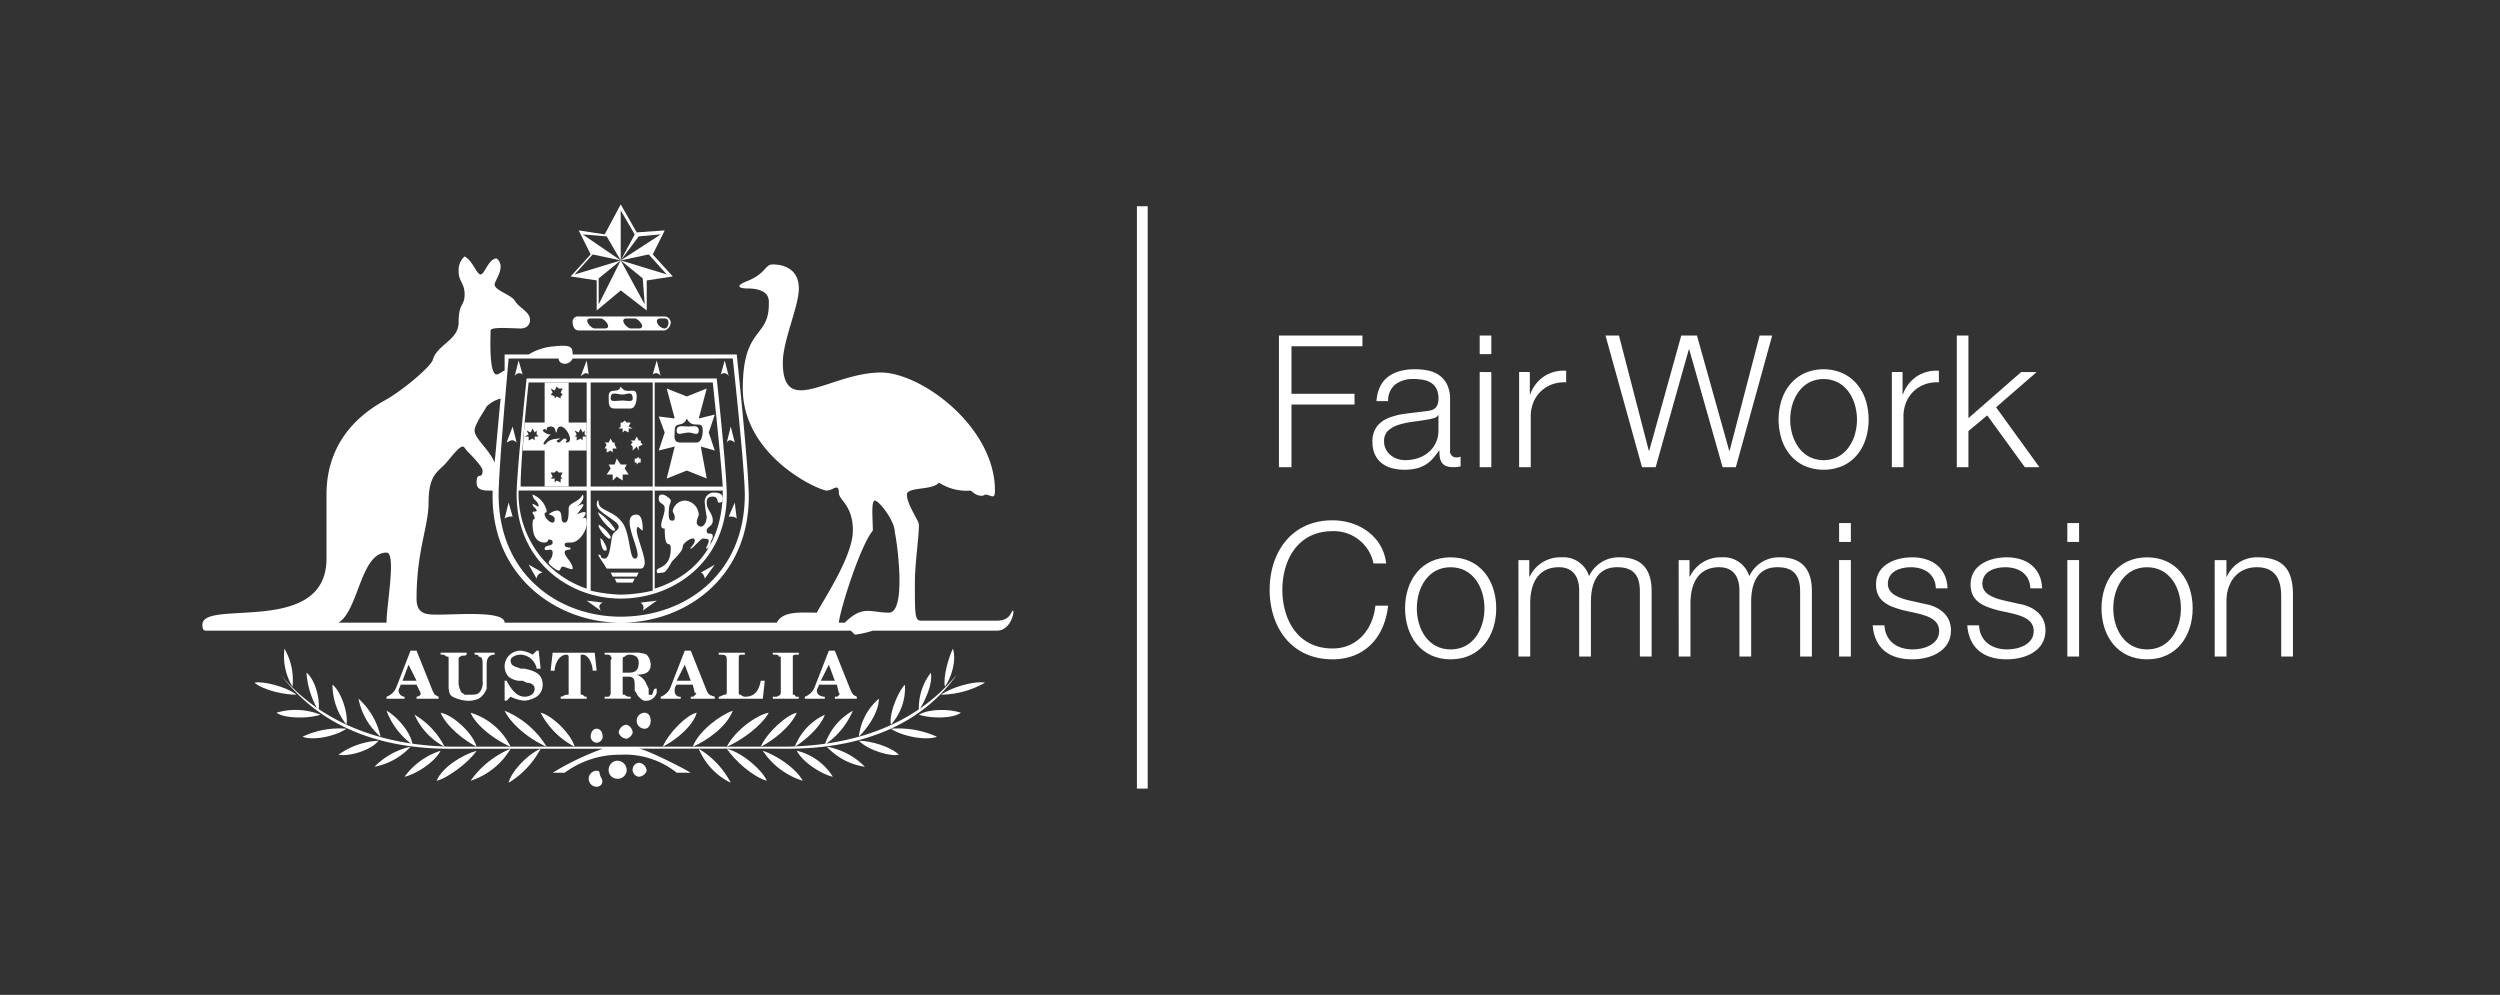 <svg xmlns="http://www.w3.org/2000/svg" width="361.658" height="143.917" viewBox="0 0 361.658 143.917">
  <rect x="0" y="0" width="361.658" height="143.917" fill="#333333" stroke="none"/>
  <g id="Group_93" data-name="Group 93" transform="translate(0 -0.532)">
    <rect id="Rectangle_1052" data-name="Rectangle 1052" width="361.658" height="143.917" transform="translate(0 0.532)" fill="none"/>
    <g id="Group_88" data-name="Group 88" transform="translate(29.282 30.099)">
      <path id="Path_391" data-name="Path 391" d="M48.368,110.858a8.613,8.613,0,0,0,1.161,5.5,9.069,9.069,0,0,0-1.161-5.5Z" transform="translate(-36.499 -46.586)" fill="#fff" fill-rule="evenodd"/>
      <path id="Path_392" data-name="Path 392" d="M52.127,114.94a12.308,12.308,0,0,0,1.738,5.506c.287-1.741-.579-4.635-1.738-5.506Z" transform="translate(-37.072 -47.196)" fill="#fff" fill-rule="evenodd"/>
      <path id="Path_393" data-name="Path 393" d="M56.551,116.983a9.343,9.343,0,0,0,2.025,5.792c.293-1.737-.866-4.922-2.025-5.792Z" transform="translate(-37.733 -47.501)" fill="#fff" fill-rule="evenodd"/>
      <path id="Path_394" data-name="Path 394" d="M60.977,119.366a9.645,9.645,0,0,0,3.185,5.5,10.339,10.339,0,0,0-3.185-5.5Z" transform="translate(-38.394 -47.857)" fill="#fff" fill-rule="evenodd"/>
      <path id="Path_395" data-name="Path 395" d="M65.741,121.413a10.744,10.744,0,0,0,3.764,4.921c-.289-2.028-2.6-4.344-3.764-4.921Z" transform="translate(-39.106 -48.163)" fill="#fff" fill-rule="evenodd"/>
      <path id="Path_396" data-name="Path 396" d="M70.507,122.091a9.6,9.6,0,0,0,4.342,4.631,11.246,11.246,0,0,0-4.342-4.631Z" transform="translate(-39.819 -48.264)" fill="#fff" fill-rule="evenodd"/>
      <path id="Path_397" data-name="Path 397" d="M74.934,121.75c.868,2.03,3.472,4.055,5.212,4.921-.58-2.03-3.478-4.631-5.212-4.921Z" transform="translate(-40.48 -48.213)" fill="#fff" fill-rule="evenodd"/>
      <path id="Path_398" data-name="Path 398" d="M80.035,121.75c.874,2.03,3.766,4.055,5.793,4.921a9.505,9.505,0,0,0-5.793-4.921Z" transform="translate(-41.242 -48.213)" fill="#fff" fill-rule="evenodd"/>
      <path id="Path_399" data-name="Path 399" d="M85.824,121.413c1.158,2.317,4.052,4.341,6.08,5.208a12.847,12.847,0,0,0-6.08-5.208Z" transform="translate(-42.107 -48.163)" fill="#fff" fill-rule="evenodd"/>
      <path id="Path_400" data-name="Path 400" d="M91.949,121.75a11.509,11.509,0,0,0,4.925,4.921c-.581-2.03-3.475-4.631-4.925-4.921Z" transform="translate(-43.023 -48.213)" fill="#fff" fill-rule="evenodd"/>
      <path id="Path_401" data-name="Path 401" d="M86.506,132.8a12.644,12.644,0,0,0,4.63-4.924c-2.024.869-4.34,3.475-4.63,4.924Z" transform="translate(-42.209 -49.129)" fill="#fff" fill-rule="evenodd"/>
      <path id="Path_402" data-name="Path 402" d="M80.035,132.511a10.482,10.482,0,0,0,5.793-4.635,13.376,13.376,0,0,0-5.793,4.635Z" transform="translate(-41.242 -49.129)" fill="#fff" fill-rule="evenodd"/>
      <path id="Path_403" data-name="Path 403" d="M74.253,132.562c.868-2.028,3.764-3.765,5.791-4.345-1.159,1.735-4.345,4.053-5.791,4.345Z" transform="translate(-40.378 -49.18)" fill="#fff" fill-rule="evenodd"/>
      <path id="Path_404" data-name="Path 404" d="M68.807,131.978a10.444,10.444,0,0,1,5.211-3.761c-.871,1.735-3.765,3.475-5.211,3.761Z" transform="translate(-39.565 -49.18)" fill="#fff" fill-rule="evenodd"/>
      <path id="Path_405" data-name="Path 405" d="M63.7,130.432a10.456,10.456,0,0,1,5.211-2.9,9.537,9.537,0,0,1-5.211,2.9Z" transform="translate(-38.801 -49.078)" fill="#fff" fill-rule="evenodd"/>
      <path id="Path_406" data-name="Path 406" d="M57.573,128.542a10.774,10.774,0,0,1,5.791-2.025c-1.156,1.446-4.342,2.312-5.791,2.025Z" transform="translate(-37.886 -48.926)" fill="#fff" fill-rule="evenodd"/>
      <path id="Path_407" data-name="Path 407" d="M51.446,125.618a12.506,12.506,0,0,1,6.367-1.158c-1.735,1.158-4.92,1.739-6.367,1.158Z" transform="translate(-36.97 -48.607)" fill="#fff" fill-rule="evenodd"/>
      <path id="Path_408" data-name="Path 408" d="M47.023,121.679a9.66,9.66,0,0,1,6.366.29c-1.738.577-5.211.577-6.366-.29Z" transform="translate(-36.309 -48.143)" fill="#fff" fill-rule="evenodd"/>
      <path id="Path_409" data-name="Path 409" d="M43.278,116.638c1.445,1.154,4.34,1.735,6.08,1.735-1.449-1.16-4.921-2.025-6.08-1.735Z" transform="translate(-35.75 -47.441)" fill="#fff" fill-rule="evenodd"/>
      <path id="Path_410" data-name="Path 410" d="M104.685,132.524a1.323,1.323,0,0,0,1.445-1.154,1.369,1.369,0,0,0-1.445-1.453,1.328,1.328,0,0,0-1.162,1.453,1.246,1.246,0,0,0,1.162,1.154Z" transform="translate(-44.752 -49.434)" fill="#fff" fill-rule="evenodd"/>
      <path id="Path_411" data-name="Path 411" d="M109.446,124.066c.578,0,.868-.579.868-1.159s-.291-1.157-.868-1.157a1.158,1.158,0,1,0,0,2.316Z" transform="translate(-45.464 -48.213)" fill="#fff" fill-rule="evenodd"/>
      <path id="Path_412" data-name="Path 412" d="M96.921,126.863a13.333,13.333,0,0,0-8.107,2.606H87.076a40.232,40.232,0,0,1,7.239-3.475H73.178c-16.5.29-22.871-7.525-25.474-10.714C49.728,117.6,56.677,125.7,73.178,125.7h46.9c16.8,0,23.451-8.107,25.478-10.425-2.314,3.189-8.681,11-25.478,10.714H99.526c.868,0,6.076,2.607,7.53,3.475h-2.032a11.994,11.994,0,0,0-8.1-2.606Z" transform="translate(-36.411 -47.247)" fill="#fff" fill-rule="evenodd"/>
      <path id="Path_413" data-name="Path 413" d="M161.855,110.858c.578,1.736-.285,4.343-1.158,5.5-.291-1.447.58-4.341,1.158-5.5Z" transform="translate(-53.288 -46.586)" fill="#fff" fill-rule="evenodd"/>
      <path id="Path_414" data-name="Path 414" d="M158.012,114.94c.29,1.738-.865,4.055-1.736,5.506a8.374,8.374,0,0,1,1.736-5.506Z" transform="translate(-52.629 -47.196)" fill="#fff" fill-rule="evenodd"/>
      <path id="Path_415" data-name="Path 415" d="M153.542,116.983a7.9,7.9,0,0,1-2.029,5.792c-.29-1.737,1.156-4.922,2.029-5.792Z" transform="translate(-51.918 -47.501)" fill="#fff" fill-rule="evenodd"/>
      <path id="Path_416" data-name="Path 416" d="M148.966,119.366c0,2.028-1.736,4.344-2.894,5.5a8.512,8.512,0,0,1,2.894-5.5Z" transform="translate(-51.111 -47.857)" fill="#fff" fill-rule="evenodd"/>
      <path id="Path_417" data-name="Path 417" d="M144.338,121.413a11.267,11.267,0,0,1-4.058,4.921,8.8,8.8,0,0,1,4.058-4.921Z" transform="translate(-50.245 -48.163)" fill="#fff" fill-rule="evenodd"/>
      <path id="Path_418" data-name="Path 418" d="M139.517,122.091c-.575,1.74-2.889,3.765-4.34,4.631a8.553,8.553,0,0,1,4.34-4.631Z" transform="translate(-49.483 -48.264)" fill="#fff" fill-rule="evenodd"/>
      <path id="Path_419" data-name="Path 419" d="M134.6,121.75c-.866,2.03-3.47,4.055-5.209,4.921.866-2.03,3.763-4.631,5.209-4.921Z" transform="translate(-48.618 -48.213)" fill="#fff" fill-rule="evenodd"/>
      <path id="Path_420" data-name="Path 420" d="M129.686,121.75c-1.156,2.03-4.053,4.055-6.076,4.921,1.155-2.315,4.34-4.631,6.076-4.921Z" transform="translate(-47.754 -48.213)" fill="#fff" fill-rule="evenodd"/>
      <path id="Path_421" data-name="Path 421" d="M123.61,121.413c-.865,2.317-3.765,4.341-5.789,5.208.868-2.315,4.053-4.631,5.789-5.208Z" transform="translate(-46.889 -48.163)" fill="#fff" fill-rule="evenodd"/>
      <path id="Path_422" data-name="Path 422" d="M117.635,121.75c-.578,2.03-3.185,4.055-4.923,4.921.871-2.03,3.481-4.631,4.923-4.921Z" transform="translate(-46.125 -48.213)" fill="#fff" fill-rule="evenodd"/>
      <path id="Path_423" data-name="Path 423" d="M123.475,132.8a9.538,9.538,0,0,1-4.633-4.924,12.494,12.494,0,0,1,4.633,4.924Z" transform="translate(-47.042 -49.129)" fill="#fff" fill-rule="evenodd"/>
      <path id="Path_424" data-name="Path 424" d="M129.4,132.511c-2.027-.583-4.631-2.9-5.786-4.635,2.314.579,5.211,3.189,5.786,4.635Z" transform="translate(-47.754 -49.129)" fill="#fff" fill-rule="evenodd"/>
      <path id="Path_425" data-name="Path 425" d="M135.525,132.562c-1.161-2.028-4.052-3.765-5.789-4.345a10.726,10.726,0,0,0,5.789,4.345Z" transform="translate(-48.669 -49.18)" fill="#fff" fill-rule="evenodd"/>
      <path id="Path_426" data-name="Path 426" d="M140.732,131.978a8.505,8.505,0,0,0-5.213-3.761c.87,1.735,3.765,3.475,5.213,3.761Z" transform="translate(-49.534 -49.18)" fill="#fff" fill-rule="evenodd"/>
      <path id="Path_427" data-name="Path 427" d="M146.126,130.432a10.181,10.181,0,0,0-5.5-2.9,9.339,9.339,0,0,0,5.5,2.9Z" transform="translate(-50.297 -49.078)" fill="#fff" fill-rule="evenodd"/>
      <path id="Path_428" data-name="Path 428" d="M151.861,128.542c-1.156-1.158-4.053-2.025-5.789-2.025,1.446,1.446,4.633,2.312,5.789,2.025Z" transform="translate(-51.111 -48.926)" fill="#fff" fill-rule="evenodd"/>
      <path id="Path_429" data-name="Path 429" d="M158.181,125.618a13.617,13.617,0,0,0-6.662-1.158c1.736,1.158,5.209,1.739,6.662,1.158Z" transform="translate(-51.925 -48.607)" fill="#fff" fill-rule="evenodd"/>
      <path id="Path_430" data-name="Path 430" d="M162.363,121.679c-1.736-.577-4.633-.577-6.079.29,1.736.577,4.921.577,6.079-.29Z" transform="translate(-52.637 -48.143)" fill="#fff" fill-rule="evenodd"/>
      <path id="Path_431" data-name="Path 431" d="M166.4,116.638a13.274,13.274,0,0,1-6.372,1.735c1.736-1.16,4.924-2.025,6.372-1.735Z" transform="translate(-53.196 -47.441)" fill="#fff" fill-rule="evenodd"/>
      <path id="Path_432" data-name="Path 432" d="M101.332,126.5a.923.923,0,0,0,.867-.867c0-.583-.29-1.158-.867-1.158s-.871.575-.871,1.158a.923.923,0,0,0,.871.867Z" transform="translate(-44.295 -48.62)" fill="#fff" fill-rule="evenodd"/>
      <path id="Path_433" data-name="Path 433" d="M106.385,125.82a1.312,1.312,0,0,0,.868-.874,1.293,1.293,0,0,0-.868-1.154,1.244,1.244,0,0,0-1.158,1.154,1.292,1.292,0,0,0,1.158.874Z" transform="translate(-45.007 -48.519)" fill="#fff" fill-rule="evenodd"/>
      <path id="Path_434" data-name="Path 434" d="M108.477,132.283a1.28,1.28,0,0,0,1.155-.862,1.241,1.241,0,0,0-1.155-1.164,1.023,1.023,0,0,0,0,2.026Z" transform="translate(-45.363 -49.485)" fill="#fff" fill-rule="evenodd"/>
      <path id="Path_435" data-name="Path 435" d="M101.281,133.937c.577,0,1.157-.577.577-1.449-.289-.576,0-.862-.577-.862a1.156,1.156,0,1,0,0,2.312Z" transform="translate(-44.244 -49.689)" fill="#fff" fill-rule="evenodd"/>
      <path id="Path_436" data-name="Path 436" d="M69.216,111.2h.868l2.319,5.789c.286.581.286.581.865.871v.287H70.084v-.287a.9.9,0,0,0,.58-.29v-.292l-.58-1.158H67.769c0,.29-.291.579-.291.869a.927.927,0,0,0,.871.871v.287H65.741v-.287a2.379,2.379,0,0,0,1.449-1.45l2.025-5.21Zm.868,4.345-1.157-2.318-.868,2.318Z" transform="translate(-39.106 -46.637)" fill="#fff" fill-rule="evenodd"/>
      <path id="Path_437" data-name="Path 437" d="M74.934,111.542H78.7v.285c-.29.292-.868,0-.868.292a.28.28,0,0,0-.287.286v3.19a2.622,2.622,0,0,0,.287,1.444c0,.289.29.289.578.581h.867c.579,0,1.16,0,1.45-.581a2.173,2.173,0,0,0,.288-1.444v-2.318c0-.581,0-1.158-.578-1.158,0-.292-.287-.292-.581-.292v-.285h2.9v.285c-.872,0-1.158.578-1.158,1.45v3.472a2.882,2.882,0,0,1-1.159,1.448,3.664,3.664,0,0,1-1.737.291,5.431,5.431,0,0,1-2.028-.578c-.578-.29-.578-1.161-.578-1.74V112.4c0-.286,0-.286-.289-.286a1.058,1.058,0,0,0-.868-.292v-.285Z" transform="translate(-40.48 -46.688)" fill="#fff" fill-rule="evenodd"/>
      <path id="Path_438" data-name="Path 438" d="M85.824,115.544h.29c.579,1.154,1.448,2.315,2.605,2.315.582,0,1.449-.29,1.449-1.161,0-.579-.58-.864-1.158-.864l-.58-.29a2.743,2.743,0,0,1-2.025-.582,2.209,2.209,0,0,1-.58-1.446,2.284,2.284,0,0,1,2.318-2.317,4.151,4.151,0,0,1,1.734.577l.581-.577h.29l.287,2.6h-.577a2.455,2.455,0,0,0-2.315-2.026c-.58,0-1.449.292-1.449.869,0,.871.868.871,1.449,1.157h.578c1.157.293,2.606.579,2.606,2.317a2.075,2.075,0,0,1-.868,1.74,4.151,4.151,0,0,1-1.738.578,5.41,5.41,0,0,1-2.026-.578l-.579.578h-.29v-2.893Z" transform="translate(-42.107 -46.637)" fill="#fff" fill-rule="evenodd"/>
      <path id="Path_439" data-name="Path 439" d="M93.653,114.146l.289-2.6h6.082l.29,2.6h-.581c0-.869-.579-2.319-1.449-2.319-.291,0-.291,0-.291.292v5.21c0,.292,0,.292.291.292.29.29.29.29.582.29v.287H95.1v-.287c.288,0,.579-.29.868-.29h.289v-5.5a.284.284,0,0,0-.289-.292c-1.159,0-1.736,1.45-1.736,2.319Z" transform="translate(-43.277 -46.688)" fill="#fff" fill-rule="evenodd"/>
      <path id="Path_440" data-name="Path 440" d="M106.607,111.542h.58a3.693,3.693,0,0,1,1.733.285,2.218,2.218,0,0,1,.581,1.45c0,1.155-.868,1.444-2.027,1.444a2.367,2.367,0,0,1,1.446,1.449l.29.579v.871h.291c.29.29.29-.581.58-.871h.293v.579a1.6,1.6,0,0,1-1.742,1.159c-.282,0-.578-.291-.868-.578s-.291-.582-.578-.871v-.579c0-.865,0-1.447-.87-1.447h-.868v2.607h.29a.9.9,0,0,0,.578.29h.29v.287h-3.762v-.287h.577c.29-.29.29-.29.29-.582V112.7s.291-.578,0-.578c0-.292-.29-.292-.579-.292h-.287v-.285Zm-1.158,2.89h.868c.87,0,1.449-.286,1.449-1.446,0-.868-.578-1.159-1.449-1.159a.894.894,0,0,0-.578.292.281.281,0,0,0-.29.286v2.028Z" transform="translate(-44.651 -46.688)" fill="#fff" fill-rule="evenodd"/>
      <path id="Path_441" data-name="Path 441" d="M115.852,111.2h.868l2.311,5.789c.291.581.291.581,1.164.871v.287H116.72v-.287c.287,0,.578,0,.578-.29.287,0,.287-.292,0-.292l-.29-1.158h-2.319a1.07,1.07,0,0,0-.287.869.767.767,0,0,0,.866.871v.287h-2.889v-.287a2.4,2.4,0,0,0,1.449-1.45l2.026-5.21Zm.868,4.345-.868-2.318-1.164,2.318Z" transform="translate(-46.075 -46.637)" fill="#fff" fill-rule="evenodd"/>
      <path id="Path_442" data-name="Path 442" d="M122.245,118.2v-.287c.29,0,.578-.29.868-.29a.286.286,0,0,0,.293-.292V112.7c0-.578,0-.869-.871-.869h-.29v-.285h3.768v.285h-.583c-.29,0-.29.292-.29.578v4.635c0,.581,0,.581.29.581a.9.9,0,0,0,.583.29c1.443,0,2.026-.871,2.314-2.315h.575l-.285,2.6Z" transform="translate(-47.55 -46.688)" fill="#fff" fill-rule="evenodd"/>
      <path id="Path_443" data-name="Path 443" d="M131.439,118.2v-.287h.575c.578-.29.578-.29.578-.871v-4.921h-.285c0-.292-.293-.292-.58-.292h-.288v-.285h3.76v.285h-.29c-.291,0-.576,0-.576.292h0v5.5h.285a.285.285,0,0,0,.291.29h.29v.287Z" transform="translate(-48.924 -46.688)" fill="#fff" fill-rule="evenodd"/>
      <path id="Path_444" data-name="Path 444" d="M140.358,111.2h.865l2.317,5.789c.29.581.29.581.868.871v.287h-3.185v-.287c.291,0,.576,0,.576-.29.293,0,0-.292,0-.292l-.285-1.158h-2.6c0,.29-.29.579-.29.869,0,.581.575.871,1.15.871v.287h-2.889v-.287a2.388,2.388,0,0,0,1.446-1.45l2.029-5.21Zm.865,4.345-.865-2.318-1.161,2.318Z" transform="translate(-49.737 -46.637)" fill="#fff" fill-rule="evenodd"/>
      <path id="Path_445" data-name="Path 445" d="M54.114,97.126c2.9-1.739,3.185-10.135,6.947-10.135,1.449,0,0,7.529,0,10.135Zm72.375,0c.293-2.318,3.192-11.3,4.926-13.321,0-1.443-.29-4.343.291-4.343s2.894,2.9,2.894,4.635c.293,1.154,1.741,11.582-.868,11.582s-3.76-1.159-6.369,1.447ZM111.148,58.91S112.89,74.831,112.89,78.6c0,11.58-8.687,17.659-17.953,17.659-8.977,0-17.66-6.079-17.66-17.659,0-3.764,1.447-19.685,1.447-19.685H85.96c0,.865,1.449,1.155,2.028,0ZM76.406,78.017v.869c0,11.581,9.268,18.24,18.531,18.24,9.557,0,18.53-6.658,18.53-18.24,0-4.055-1.742-20.555-1.742-20.555H87.988c0-1.161-.291-1.449-2.9-1.161a8.2,8.2,0,0,0-3.471,1.161H78.144v2.314c-.579.29-.867.577-1.158.577-1.16,0-.867-5.788-.867-6.367s3.183-.288,4.342-.288c1.446,0,1.734-1.448.868-2.317s-1.159-.869-1.739-1.739S76.7,49.064,76.7,48.2c0-.58,1.736-2.605.288-3.765-1.16,0-1.736,2.319-2.316,2.319s-1.157-2.03-2.317-2.608a2.63,2.63,0,0,0-.865,2.028c0,1.736.865,1.736.865,3.474s-.865,1.157-.865,4.05c0,2.61-3.186,3.188-3.764,5.5-.581,1.158-4.345,4.344-6.949,5.792s-8.4,5.211-8.4,13.606V87.86c0,11.293-17.952,5.786-17.952,9.555,0,.867.29.867.579.867H128.23c.29.29.29.29.578.581a14.663,14.663,0,0,0,2.607-.581h17.95c2.026,0,2.6-2.894,2.317-2.894s-.291,1.449-2.317,1.449h-11c-.87,0-.87-.872-.87-5.5,0-2.894.58-6.369.58-8.394,0-.578-1.733-2.9-1.733-4.345,0-1.158,3.759-.578,4.63-1.737a7.357,7.357,0,0,0,4.625,1.158c.874.869,1.745.869,2.035.578.865,0,1.446.867,1.446-.578,0-9.265-10.713-17.081-16.5-17.081-7.235,0-14.187,6.658-14.187-1.446,0-3.186,2.317-8.109,2.317-10.715,0-2.894-2.317-3.474-3.76-3.474-1.164,0-.873,1.158-3.475,2.315-2.319.867-1.161,1.158-.293,1.158,3.477,0,3.185,1.736,3.185,2.315,0,4.921-3.763,3.185-3.763,12.162,0,9.843,11.005,14.764,12.161,14.764.868,0,1.731-1.158,1.731.288,0,1.157,2.031,1.738,2.031,5.5s-4.343,10.133-5.208,11.874c-2.319,0-4.926-.292-5.795,1.447H78.144c0-1.739-6.656-1.162-9.554-1.162-1.736,0-3.185,0-3.185-2.318,0-6.946,1.739-10.419,1.739-13.892,0-3.761,1.158-4.344,2.314-5.5.58-.576,2.03-2.606,2.608-2.606.287,0,.287.29.868.869.286.29,2.024,2.026,2.024,2.605,0,1.45-.865,0-.865,1.738,0,.868.577,1.158,1.733,1.158Zm.292-4.056c-.872-2.025-2.9-3.471-2.9-4.63,0-.869,1.451-2.9,1.74-3.474A4.627,4.627,0,0,1,77.564,64.7c-.287,2.894-.578,6.368-.867,9.262Z" transform="translate(-34.427 -36.616)" fill="#fff" fill-rule="evenodd"/>
      <path id="Path_446" data-name="Path 446" d="M116.818,64.9s1.451,13.608,1.451,16.794c0,9.554-7.531,15.051-15.346,15.051-7.528,0-15.056-5.5-15.056-15.051,0-3.185,1.448-16.794,1.448-16.794ZM98,80.54V65.484h-8.4S88.447,76.2,88.447,80.54Zm.578,0h8.974V65.484H98.579V80.54Zm0,.579V95.6a22.3,22.3,0,0,0,4.344.576,22.405,22.405,0,0,0,4.63-.576V81.119Zm9.264,14.187c5.5-1.736,9.842-6.079,9.842-14.187h-9.842V95.306Zm9.842-14.766c-.287-4.342-1.443-15.056-1.443-15.056h-8.4V80.54ZM98,81.119H88.155A14.467,14.467,0,0,0,98,95.306V81.119Z" transform="translate(-42.413 -39.719)" fill="#fff" fill-rule="evenodd"/>
      <path id="Path_447" data-name="Path 447" d="M100.823,50.638V46.294l-3.767-.579,2.9-3.184-1.736-3.474,3.764.577,2.316-4.34,2.314,4.053,4.053-.289-1.736,3.474,2.9,3.184-3.768.579v4.344l-3.759-2.9-3.473,2.9Zm5.5-11L104.3,36.161V43.4l-2.029-3.474-3.475-.29,5.5,3.764-4.054-.867-2.605,2.9L104.3,43.4,101.111,46v3.765L104.3,43.4l3.472,6.37L107.486,46,104.3,43.4l6.657,2.03-2.607-2.9-4.05.867,5.791-3.764-3.187.29L104.3,43.4l2.026-3.764Z" transform="translate(-43.786 -35.294)" fill="#fff" fill-rule="evenodd"/>
      <path id="Path_448" data-name="Path 448" d="M110.714,54.352a.931.931,0,0,1,.874.868,1.3,1.3,0,0,1-.874,1.161H98.267c-.579,0-.869-.579-.869-1.161a.769.769,0,0,1,.869-.868Zm-8.683,1.74c1.158,0,0-1.448-.58-1.448H100c-1.159,0,0,1.448.581,1.448Zm4.921,0c1.155,0,0-1.448-.578-1.448h-1.158c-1.158,0,0,1.448.578,1.448Zm3.762-1.448h-.575c-1.161,0-.29,1.448.575,1.448.581,0,.874-1.448,0-1.448Z" transform="translate(-43.837 -38.142)" fill="#fff" fill-rule="evenodd"/>
      <path id="Path_449" data-name="Path 449" d="M113.191,66.61l2.9,1.155,2.889-1.155-1.155,4.341,2.319-.579-.873,2.606.873,2.605L118.118,75l.862,4.634-2.889-1.159-2.9,1.159L114.35,75l-2.314.58.865-2.605-.865-2.315,2.314.288-1.158-4.341Zm4.343,7.815c.583,0,.868-.868.868-1.736,0-1.738-1.446,0-2.311-1.738-.581,1.448-1.742.292-1.742,1.738,0,.868-.287,1.736.866,1.736Zm-2.9-1.736c0,.868.874.289,1.739.289.58,0,1.449.578,1.449-.289s-.868-.58-1.449-.58c-.866,0-1.739-.289-1.739.58Z" transform="translate(-46.024 -39.974)" fill="#fff" fill-rule="evenodd"/>
      <path id="Path_450" data-name="Path 450" d="M105.8,73.792v-.579h-.578l.29-.29v-.579h.288l.29-.286.29.286h.578l-.29.579.58.29h-.58v.579l-.578-.289-.29.289Z" transform="translate(-45.007 -40.788)" fill="#fff" fill-rule="evenodd"/>
      <path id="Path_451" data-name="Path 451" d="M103.132,77.144v-.579h-.288l.288-.58-.288-.288h.577l.29-.578L104,75.7h.29v.288l.29.58H104v.579l-.291-.289-.579.289Z" transform="translate(-44.651 -41.245)" fill="#fff" fill-rule="evenodd"/>
      <path id="Path_452" data-name="Path 452" d="M107.558,76.8v-.58l-.29-.29.29-.288-.29-.289h.58l.288-.579.29.579h.29v.289l.3.288-.586.29v.58l-.29-.58-.578.58Z" transform="translate(-45.312 -41.194)" fill="#fff" fill-rule="evenodd"/>
      <path id="Path_453" data-name="Path 453" d="M108.238,79.339v-.292h-.288v-.575h.288l.29-.29v.29h.29v.575h-.29v0l-.29.292Z" transform="translate(-45.414 -41.703)" fill="#fff" fill-rule="evenodd"/>
      <path id="Path_454" data-name="Path 454" d="M104.053,81.708v-.871h-.87l.579-.868-.29-.579h.871l.29-.867.578.867h.868l-.29.579.578.868H105.5v.871l-.865-.578-.58.578Z" transform="translate(-44.702 -41.754)" fill="#fff" fill-rule="evenodd"/>
      <path id="Path_455" data-name="Path 455" d="M106.708,69.452c.58,0,.868-.867.868-1.738,0-1.736-1.446,0-2.314-1.447-.29,1.158-1.739,0-1.739,1.447,0,1.158,0,1.738.871,1.738Zm-1.158-2.026c.58,0,1.449-.578,1.449.58,0,.579-.868.289-1.449.289-.865,0-1.737.29-1.737-.289,0-1.158.872-.58,1.737-.58Z" transform="translate(-44.752 -39.922)" fill="#fff" fill-rule="evenodd"/>
      <path id="Path_456" data-name="Path 456" d="M108.43,94.64c0-1.159-1.158-3.764-1.158-4.635,0-1.155.581,0,.876,0,0-.578,0-2.315-.876-2.315-2.891,0,1.446,6.37-.287,6.37-.87,0-.58-4.055-2.026-5.5-1.158-1.453-3.185-1.453-3.185-2.609,0-.579-.287-.292-.287.289,0,1.157,3.183,2.319,3.183,3.184,0,.578-.578.578-.868,1.162s-.291,3.471-1.158,3.471-.29-.579-.869-.579c-.287,0,.869,1.45,1.157,2.028h4.923c.3,0,.578-.29.578-.868Z" transform="translate(-44.448 -42.817)" fill="#fff" fill-rule="evenodd"/>
      <path id="Path_457" data-name="Path 457" d="M101.8,88a7.766,7.766,0,0,0,2.027,2.315c.581,0,.29,0,.29-.288A8.814,8.814,0,0,0,101.8,87.71c-.287,0,0,0,0,.29Z" transform="translate(-44.476 -43.127)" fill="#fff" fill-rule="evenodd"/>
      <path id="Path_458" data-name="Path 458" d="M101.823,90.043a4.255,4.255,0,0,0,1.446,1.739c.29,0,.29,0,.29-.289a5,5,0,0,0-1.736-1.736v.287Z" transform="translate(-44.498 -43.432)" fill="#fff" fill-rule="evenodd"/>
      <path id="Path_459" data-name="Path 459" d="M102.14,92.423c0,.579.29,1.449.58,1.449s.287,0,.287-.285-.578-1.45-.868-1.45,0,0,0,.286Z" transform="translate(-44.527 -43.788)" fill="#fff" fill-rule="evenodd"/>
      <path id="Path_460" data-name="Path 460" d="M107.627,98.5l.29-.582h-4.053l.291.582Z" transform="translate(-44.803 -44.653)" fill="#fff" fill-rule="evenodd"/>
      <path id="Path_461" data-name="Path 461" d="M107.152,99.524l.29-.577h-2.895l.29.577Z" transform="translate(-44.905 -44.806)" fill="#fff" fill-rule="evenodd"/>
      <path id="Path_462" data-name="Path 462" d="M111.7,95.6c0-.578,2.026-.287,2.026-3.18,0-1.45-.874.575-.874-2.9-1.153,0,0-1.736,0-2.894,0-.868-.865-.579-.865-1.448,0-.579.29-.579.575-.579s1.164.579,1.164.867c0,.581-.293.292-.293,2.028,0,.873.293.873.58.873s.287-.292.287-.582-.287-.581-.287-.871a1.877,1.877,0,0,1,1.739-1.448,2.142,2.142,0,0,1,2.024,2.028c0,.291-.291.581-.291,1.16a.622.622,0,0,0,.583.577c.578,0,.862-.864.862-1.446a16.623,16.623,0,0,1-.285-2.027,1.324,1.324,0,0,1,1.158-1.449c.576,0,1.443,0,1.443.869,0,.579-.287.579-.578.579s0-.868-.866-.868-.874.576-.874.868c0,1.156.874,1.446.874,2.609,0,.864-.874.864-.874,1.443,0,.871.874,0,.874.871,0,.289-.293.575-.293.866s-.29.874-.581.874.291-.585.291-1.164c0-.286-.576-.286-.868-.286s-1.446,1.45-1.733,1.45.578-.585.578-1.164c0-.862-1.736.291-1.736.874s-.874,1.446-1.449,2.025c-.287.29-.871,1.736-1.451,1.736s-.862.289-.862-.29Z" transform="translate(-45.974 -42.618)" fill="#fff" fill-rule="evenodd"/>
      <path id="Path_463" data-name="Path 463" d="M95.223,88.7c.578,0,.578-1.16.578-2.028s1.449-.868,2.025-2.027c.29.291,0,1.158-.866,1.737,1.156-.578,1.448-.578,0,1.158.575-.29,2.025-.868.866.581.582-.29.582,0,.582.869,0,.577-.873,2.6-2.319,2.6-.578,0-.867,0-.867.288,0,.585.867.294.867.585s-.867,0-.867.575,1.158,1.449,1.158,2.318c0,.287-1.158-.29-1.449-.29s-.288.578-.579.578-1.446-.865-1.446-1.156.578-.58.578-1.449-1.158,0-1.158-.575,1.158-.291,1.158-.874-.578-.291-.578-.577a.566.566,0,0,1-.581.577c-.867,0-1.738-.577-1.738-2.6,0-1.159.292-.578.292-.869,0-.581-.292-.581-.292-.871s.581,0,.581-.29-.581-.578-.581-.867.581.289.871.289c0-.87-.871-.87-.871-1.737a3.308,3.308,0,0,1,2.028,2.314c0,.58-.29,0-.29.58,0,.291.581,1.16,1.158,1.16.292,0,.292-.287.292-.579s-.581-.581-.869-.581a2.191,2.191,0,0,1,1.159-.58c1.157,0,.287,1.74,1.157,1.74Z" transform="translate(-42.819 -42.669)" fill="#fff" fill-rule="evenodd"/>
      <path id="Path_464" data-name="Path 464" d="M101.807,104.135l-2.025-1.449,2.315.291c-.579.291-.579.579-.29,1.158Z" transform="translate(-44.193 -45.365)" fill="#fff" fill-rule="evenodd"/>
      <path id="Path_465" data-name="Path 465" d="M91.068,98.592l-1.156-2.028,2.024,1.155a.927.927,0,0,0-.868.873Z" transform="translate(-42.718 -44.45)" fill="#fff" fill-rule="evenodd"/>
      <path id="Path_466" data-name="Path 466" d="M85.824,88.327l.58-2.317.578,2.027a1.74,1.74,0,0,0-1.158.29Z" transform="translate(-42.107 -42.873)" fill="#fff" fill-rule="evenodd"/>
      <path id="Path_467" data-name="Path 467" d="M86.165,75.391l.868-2.316.579,2.316c-.579-.578-.868-.289-1.448,0Z" transform="translate(-42.158 -40.94)" fill="#fff" fill-rule="evenodd"/>
      <path id="Path_468" data-name="Path 468" d="M87.524,64.16l.58-2.318.579,2.025a.72.72,0,0,0-1.159.293Z" transform="translate(-42.362 -39.261)" fill="#fff" fill-rule="evenodd"/>
      <path id="Path_469" data-name="Path 469" d="M98.756,64.16l.873-2.318.288,2.025c-.288-.287-.58-.287-1.161.293Z" transform="translate(-44.04 -39.261)" fill="#fff" fill-rule="evenodd"/>
      <path id="Path_470" data-name="Path 470" d="M109.266,104.135l2.024-1.449-2.319.291c.3.291.578.579.3,1.158Z" transform="translate(-45.566 -45.365)" fill="#fff" fill-rule="evenodd"/>
      <path id="Path_471" data-name="Path 471" d="M119.764,98.592l1.449-2.028-2.026,1.155c.285,0,.578.582.578.873Z" transform="translate(-47.093 -44.45)" fill="#fff" fill-rule="evenodd"/>
      <path id="Path_472" data-name="Path 472" d="M125.1,88.327l-.287-2.317-.865,2.027c.575,0,.865,0,1.153.29Z" transform="translate(-47.805 -42.873)" fill="#fff" fill-rule="evenodd"/>
      <path id="Path_473" data-name="Path 473" d="M124.765,75.391l-.578-2.316-.578,2.316c.29-.578.865-.289,1.155,0Z" transform="translate(-47.754 -40.94)" fill="#fff" fill-rule="evenodd"/>
      <path id="Path_474" data-name="Path 474" d="M123.747,64.16l-.583-2.318-.578,2.025a.721.721,0,0,1,1.161.293Z" transform="translate(-47.601 -39.261)" fill="#fff" fill-rule="evenodd"/>
      <path id="Path_475" data-name="Path 475" d="M112.173,64.16l-.578-2.318-.583,2.025a.721.721,0,0,1,1.161.293Z" transform="translate(-45.871 -39.261)" fill="#fff" fill-rule="evenodd"/>
      <path id="Path_476" data-name="Path 476" d="M95.547,71.377V65.586H92.072v5.791H89.177l-.29,4.054h3.185v5.211h3.475V75.43h2.607V71.377Zm-2.606-4.92.581.288.29-.58.287.292h.579l-.288.577.288.29-.288.288V67.9l-.578-.292-.29.292v-.292l-.581-.288.289-.29-.289-.577ZM90.626,73.4v.579l-.292-.288-.575.288V73.4h-.582l.582-.29-.292-.578.578.289.288-.579.292.579.289-.289v.578l.29.29Zm3.764,6.081v.578l-.578-.287-.29.287v-.578h-.581l.289-.287-.289-.583h.581l.29-.289.287.289h.579l-.288.583.288.287Zm.868-5.212c-.289,0,0-.289,0-.289a.283.283,0,0,0-.289-.288c-.291,0-.579.578-.87.578a.282.282,0,0,1-.287-.289l.578-.288c-2.028,0-2.028.865-2.318.865-.58,0,.581-1.156.869-1.446a1.5,1.5,0,0,1-1.158-.578c.288-.29.288-.29.578,0,0-.29,0-.58.579-.58.871,0,.581.869.871.869,0,0,0-.869.578-.869.868,0,2.027,2.316.868,2.316Zm2.314-.868v.579l-.291-.288-.575.288V73.4h-.29l.29-.29-.29-.578.579.289.286-.579.291.579.29-.289v.578l.292.29Z" transform="translate(-42.565 -39.821)" fill="#fff" fill-rule="evenodd"/>
    </g>
    <g id="Group_91" data-name="Group 91" transform="translate(183.672 49.069)">
      <g id="Group_89" data-name="Group 89" transform="translate(0 26.736)">
        <path id="Path_477" data-name="Path 477" d="M230.966,95.272a5.85,5.85,0,0,0-5.918-4.676c-5.108,0-7.269,4.271-7.269,8.485s2.161,8.486,7.269,8.486c3.567,0,5.837-2.757,6.189-6.189h1.838c-.514,4.729-3.514,7.757-8.027,7.757-6.081,0-9.107-4.784-9.107-10.055s3.026-10.053,9.107-10.053c3.648,0,7.27,2.188,7.756,6.243Z" transform="translate(-215.941 -89.029)" fill="#fff"/>
        <path id="Path_478" data-name="Path 478" d="M252.159,102.7c0,4-2.325,7.379-6.594,7.379s-6.594-3.38-6.594-7.379,2.324-7.378,6.594-7.378S252.159,98.7,252.159,102.7Zm-11.485,0c0,2.972,1.621,5.945,4.891,5.945s4.892-2.974,4.892-5.945-1.621-5.946-4.892-5.946S240.674,99.725,240.674,102.7Z" transform="translate(-219.382 -89.969)" fill="#fff"/>
        <path id="Path_479" data-name="Path 479" d="M258.253,95.725h1.568v2.351h.081a4.869,4.869,0,0,1,4.568-2.756,3.877,3.877,0,0,1,4,2.729A4.714,4.714,0,0,1,272.9,95.32c3.054,0,4.622,1.595,4.622,4.891v9.459h-1.7v-9.377c0-2.3-.865-3.541-3.3-3.541-2.946,0-3.783,2.433-3.783,5.027v7.892h-1.7v-9.459c.027-1.892-.757-3.459-2.919-3.459-2.945,0-4.135,2.217-4.161,5.135v7.784h-1.7Z" transform="translate(-222.264 -89.969)" fill="#fff"/>
        <path id="Path_480" data-name="Path 480" d="M285.507,95.725h1.568v2.351h.081a4.869,4.869,0,0,1,4.568-2.756,3.875,3.875,0,0,1,4,2.729,4.714,4.714,0,0,1,4.432-2.729c3.054,0,4.622,1.595,4.622,4.891v9.459h-1.7v-9.377c0-2.3-.863-3.541-3.3-3.541-2.945,0-3.783,2.433-3.783,5.027v7.892h-1.7v-9.459c.027-1.892-.756-3.459-2.918-3.459-2.946,0-4.135,2.217-4.162,5.135v7.784h-1.7Z" transform="translate(-226.337 -89.969)" fill="#fff"/>
        <path id="Path_481" data-name="Path 481" d="M312.793,89.5h1.7v2.729h-1.7Zm0,5.351h1.7V108.8h-1.7Z" transform="translate(-230.414 -89.1)" fill="#fff"/>
        <path id="Path_482" data-name="Path 482" d="M327.645,99.806c-.081-2.107-1.7-3.054-3.648-3.054-1.513,0-3.3.6-3.3,2.406,0,1.512,1.728,2.053,2.892,2.351l2.269.514c1.946.3,3.974,1.431,3.974,3.864,0,3.026-3,4.19-5.6,4.19-3.243,0-5.458-1.515-5.73-4.92h1.7c.136,2.3,1.837,3.486,4.107,3.486,1.595,0,3.811-.7,3.811-2.649,0-1.621-1.513-2.161-3.054-2.541l-2.189-.485c-2.215-.6-3.891-1.352-3.891-3.73,0-2.838,2.783-3.919,5.243-3.919,2.783,0,5,1.46,5.107,4.486Z" transform="translate(-231.268 -89.969)" fill="#fff"/>
        <path id="Path_483" data-name="Path 483" d="M343.717,99.806c-.079-2.107-1.7-3.054-3.646-3.054-1.515,0-3.3.6-3.3,2.406,0,1.512,1.731,2.053,2.892,2.351l2.27.514c1.946.3,3.973,1.431,3.973,3.864,0,3.026-3,4.19-5.594,4.19-3.242,0-5.459-1.515-5.729-4.92h1.7c.134,2.3,1.836,3.486,4.107,3.486,1.595,0,3.811-.7,3.811-2.649,0-1.621-1.515-2.161-3.056-2.541l-2.187-.485c-2.217-.6-3.892-1.352-3.892-3.73,0-2.838,2.784-3.919,5.243-3.919,2.784,0,5,1.46,5.108,4.486Z" transform="translate(-233.67 -89.969)" fill="#fff"/>
        <path id="Path_484" data-name="Path 484" d="M351.61,89.5h1.7v2.729h-1.7Zm0,5.351h1.7V108.8h-1.7Z" transform="translate(-236.215 -89.1)" fill="#fff"/>
        <path id="Path_485" data-name="Path 485" d="M370.61,102.7c0,4-2.325,7.379-6.594,7.379s-6.594-3.38-6.594-7.379,2.325-7.378,6.594-7.378S370.61,98.7,370.61,102.7Zm-11.485,0c0,2.972,1.623,5.945,4.892,5.945s4.892-2.974,4.892-5.945-1.621-5.946-4.892-5.946S359.125,99.725,359.125,102.7Z" transform="translate(-237.083 -89.969)" fill="#fff"/>
        <path id="Path_486" data-name="Path 486" d="M376.673,95.725h1.7V98.13h.053a4.728,4.728,0,0,1,4.459-2.81c3.919,0,5.108,2.054,5.108,5.377v8.973h-1.7v-8.7c0-2.4-.783-4.216-3.541-4.216-2.7,0-4.324,2.056-4.377,4.784v8.135h-1.7Z" transform="translate(-239.96 -89.969)" fill="#fff"/>
      </g>
      <g id="Group_90" data-name="Group 90" transform="translate(1.343)">
        <path id="Path_487" data-name="Path 487" d="M229.6,57.6v1.547H219.334v6.882h9.121v1.547h-9.121v9.069H217.52V57.6Z" transform="translate(-217.52 -57.596)" fill="#fff"/>
        <path id="Path_488" data-name="Path 488" d="M234.522,65.869a3.937,3.937,0,0,1,1.16-1.44A4.91,4.91,0,0,1,237.4,63.6a8.378,8.378,0,0,1,2.188-.267,9.634,9.634,0,0,1,1.813.174,4.385,4.385,0,0,1,1.627.653,3.563,3.563,0,0,1,1.174,1.347,4.864,4.864,0,0,1,.453,2.254v7.308a.884.884,0,0,0,.987,1.014,1.3,1.3,0,0,0,.534-.107v1.414q-.295.054-.521.08a5.065,5.065,0,0,1-.573.026,2.543,2.543,0,0,1-1.027-.174,1.376,1.376,0,0,1-.6-.493,1.853,1.853,0,0,1-.281-.76,6.556,6.556,0,0,1-.066-.974h-.054a11,11,0,0,1-.92,1.187,4.539,4.539,0,0,1-1.039.867,4.789,4.789,0,0,1-1.307.533,7.169,7.169,0,0,1-1.747.187,6.916,6.916,0,0,1-1.8-.226,4.042,4.042,0,0,1-1.467-.72,3.445,3.445,0,0,1-.987-1.254,4.175,4.175,0,0,1-.361-1.8,3.558,3.558,0,0,1,.64-2.254,4.033,4.033,0,0,1,1.694-1.24,9.675,9.675,0,0,1,2.374-.6q1.319-.172,2.68-.333.533-.052.934-.134a1.624,1.624,0,0,0,.667-.28,1.3,1.3,0,0,0,.413-.547,2.371,2.371,0,0,0,.146-.907,3.058,3.058,0,0,0-.28-1.4,2.214,2.214,0,0,0-.773-.867,3.127,3.127,0,0,0-1.147-.441,7.756,7.756,0,0,0-1.4-.12,4.242,4.242,0,0,0-2.615.76,2.98,2.98,0,0,0-1.067,2.44h-1.681A5.6,5.6,0,0,1,234.522,65.869Zm8.4,4.108a.962.962,0,0,1-.614.426,6.234,6.234,0,0,1-.8.187q-1.068.186-2.2.333a12.06,12.06,0,0,0-2.067.44,4.051,4.051,0,0,0-1.534.84,2.006,2.006,0,0,0-.6,1.561,2.44,2.44,0,0,0,.253,1.133,2.735,2.735,0,0,0,.68.854,2.963,2.963,0,0,0,.987.547,3.61,3.61,0,0,0,1.147.186,5.755,5.755,0,0,0,1.84-.293,4.522,4.522,0,0,0,1.534-.853,4.061,4.061,0,0,0,1.426-3.174V69.977Z" transform="translate(-219.897 -58.454)" fill="#fff"/>
        <path id="Path_489" data-name="Path 489" d="M253.345,57.6V60.29h-1.681V57.6Zm0,5.281V76.641h-1.681V62.877Z" transform="translate(-222.622 -57.596)" fill="#fff"/>
        <path id="Path_490" data-name="Path 490" d="M259.919,63.771V67h.053a5.286,5.286,0,0,1,1.988-2.587,5.2,5.2,0,0,1,3.213-.827v1.68a5.082,5.082,0,0,0-2.08.307,4.6,4.6,0,0,0-2.668,2.614,5.306,5.306,0,0,0-.373,2.014v7.335h-1.681V63.771Z" transform="translate(-223.625 -58.49)" fill="#fff"/>
        <path id="Path_491" data-name="Path 491" d="M275.009,57.6l4.321,16.671h.054L284.024,57.6h2.268l4.668,16.671h.054L295.36,57.6h1.814L291.92,76.641H290L285.171,59.6h-.054l-4.8,17.044h-1.973L273.061,57.6Z" transform="translate(-225.82 -57.596)" fill="#fff"/>
        <path id="Path_492" data-name="Path 492" d="M311.8,63.922a6.079,6.079,0,0,1,2.04,1.574A6.824,6.824,0,0,1,315.1,67.8a9.486,9.486,0,0,1,0,5.628,6.82,6.82,0,0,1-1.254,2.307A5.919,5.919,0,0,1,311.8,77.3a7.063,7.063,0,0,1-5.575,0,5.91,5.91,0,0,1-2.04-1.561,6.806,6.806,0,0,1-1.254-2.307,9.486,9.486,0,0,1,0-5.628,6.81,6.81,0,0,1,1.254-2.308,6.07,6.07,0,0,1,2.04-1.574,6.912,6.912,0,0,1,5.575,0Zm-4.894,1.334a4.621,4.621,0,0,0-1.507,1.334,6.068,6.068,0,0,0-.908,1.881,7.682,7.682,0,0,0,0,4.295,6.054,6.054,0,0,0,.908,1.88,4.6,4.6,0,0,0,1.507,1.334,4.633,4.633,0,0,0,4.215,0,4.607,4.607,0,0,0,1.506-1.334,6.035,6.035,0,0,0,.908-1.88,7.682,7.682,0,0,0,0-4.295,6.049,6.049,0,0,0-.908-1.881,4.626,4.626,0,0,0-1.506-1.334,4.633,4.633,0,0,0-4.215,0Z" transform="translate(-230.22 -58.454)" fill="#fff"/>
        <path id="Path_493" data-name="Path 493" d="M323.313,63.771V67h.054a5.284,5.284,0,0,1,1.987-2.587,5.2,5.2,0,0,1,3.214-.827v1.68a5.088,5.088,0,0,0-2.081.307,4.607,4.607,0,0,0-2.667,2.614,5.306,5.306,0,0,0-.373,2.014v7.335h-1.681V63.771Z" transform="translate(-233.098 -58.49)" fill="#fff"/>
        <path id="Path_494" data-name="Path 494" d="M334.492,57.6v11.95l7.629-6.668h2.24l-5.868,5.095,6.268,8.669h-2.107l-5.442-7.5-2.72,2.267v5.228h-1.681V57.6Z" transform="translate(-234.748 -57.596)" fill="#fff"/>
      </g>
    </g>
    <g id="Group_92" data-name="Group 92" transform="translate(164.471 30.367)">
      <rect id="Rectangle_1053" data-name="Rectangle 1053" width="1.559" height="84.247" fill="#fff"/>
    </g>
  </g>
</svg>
